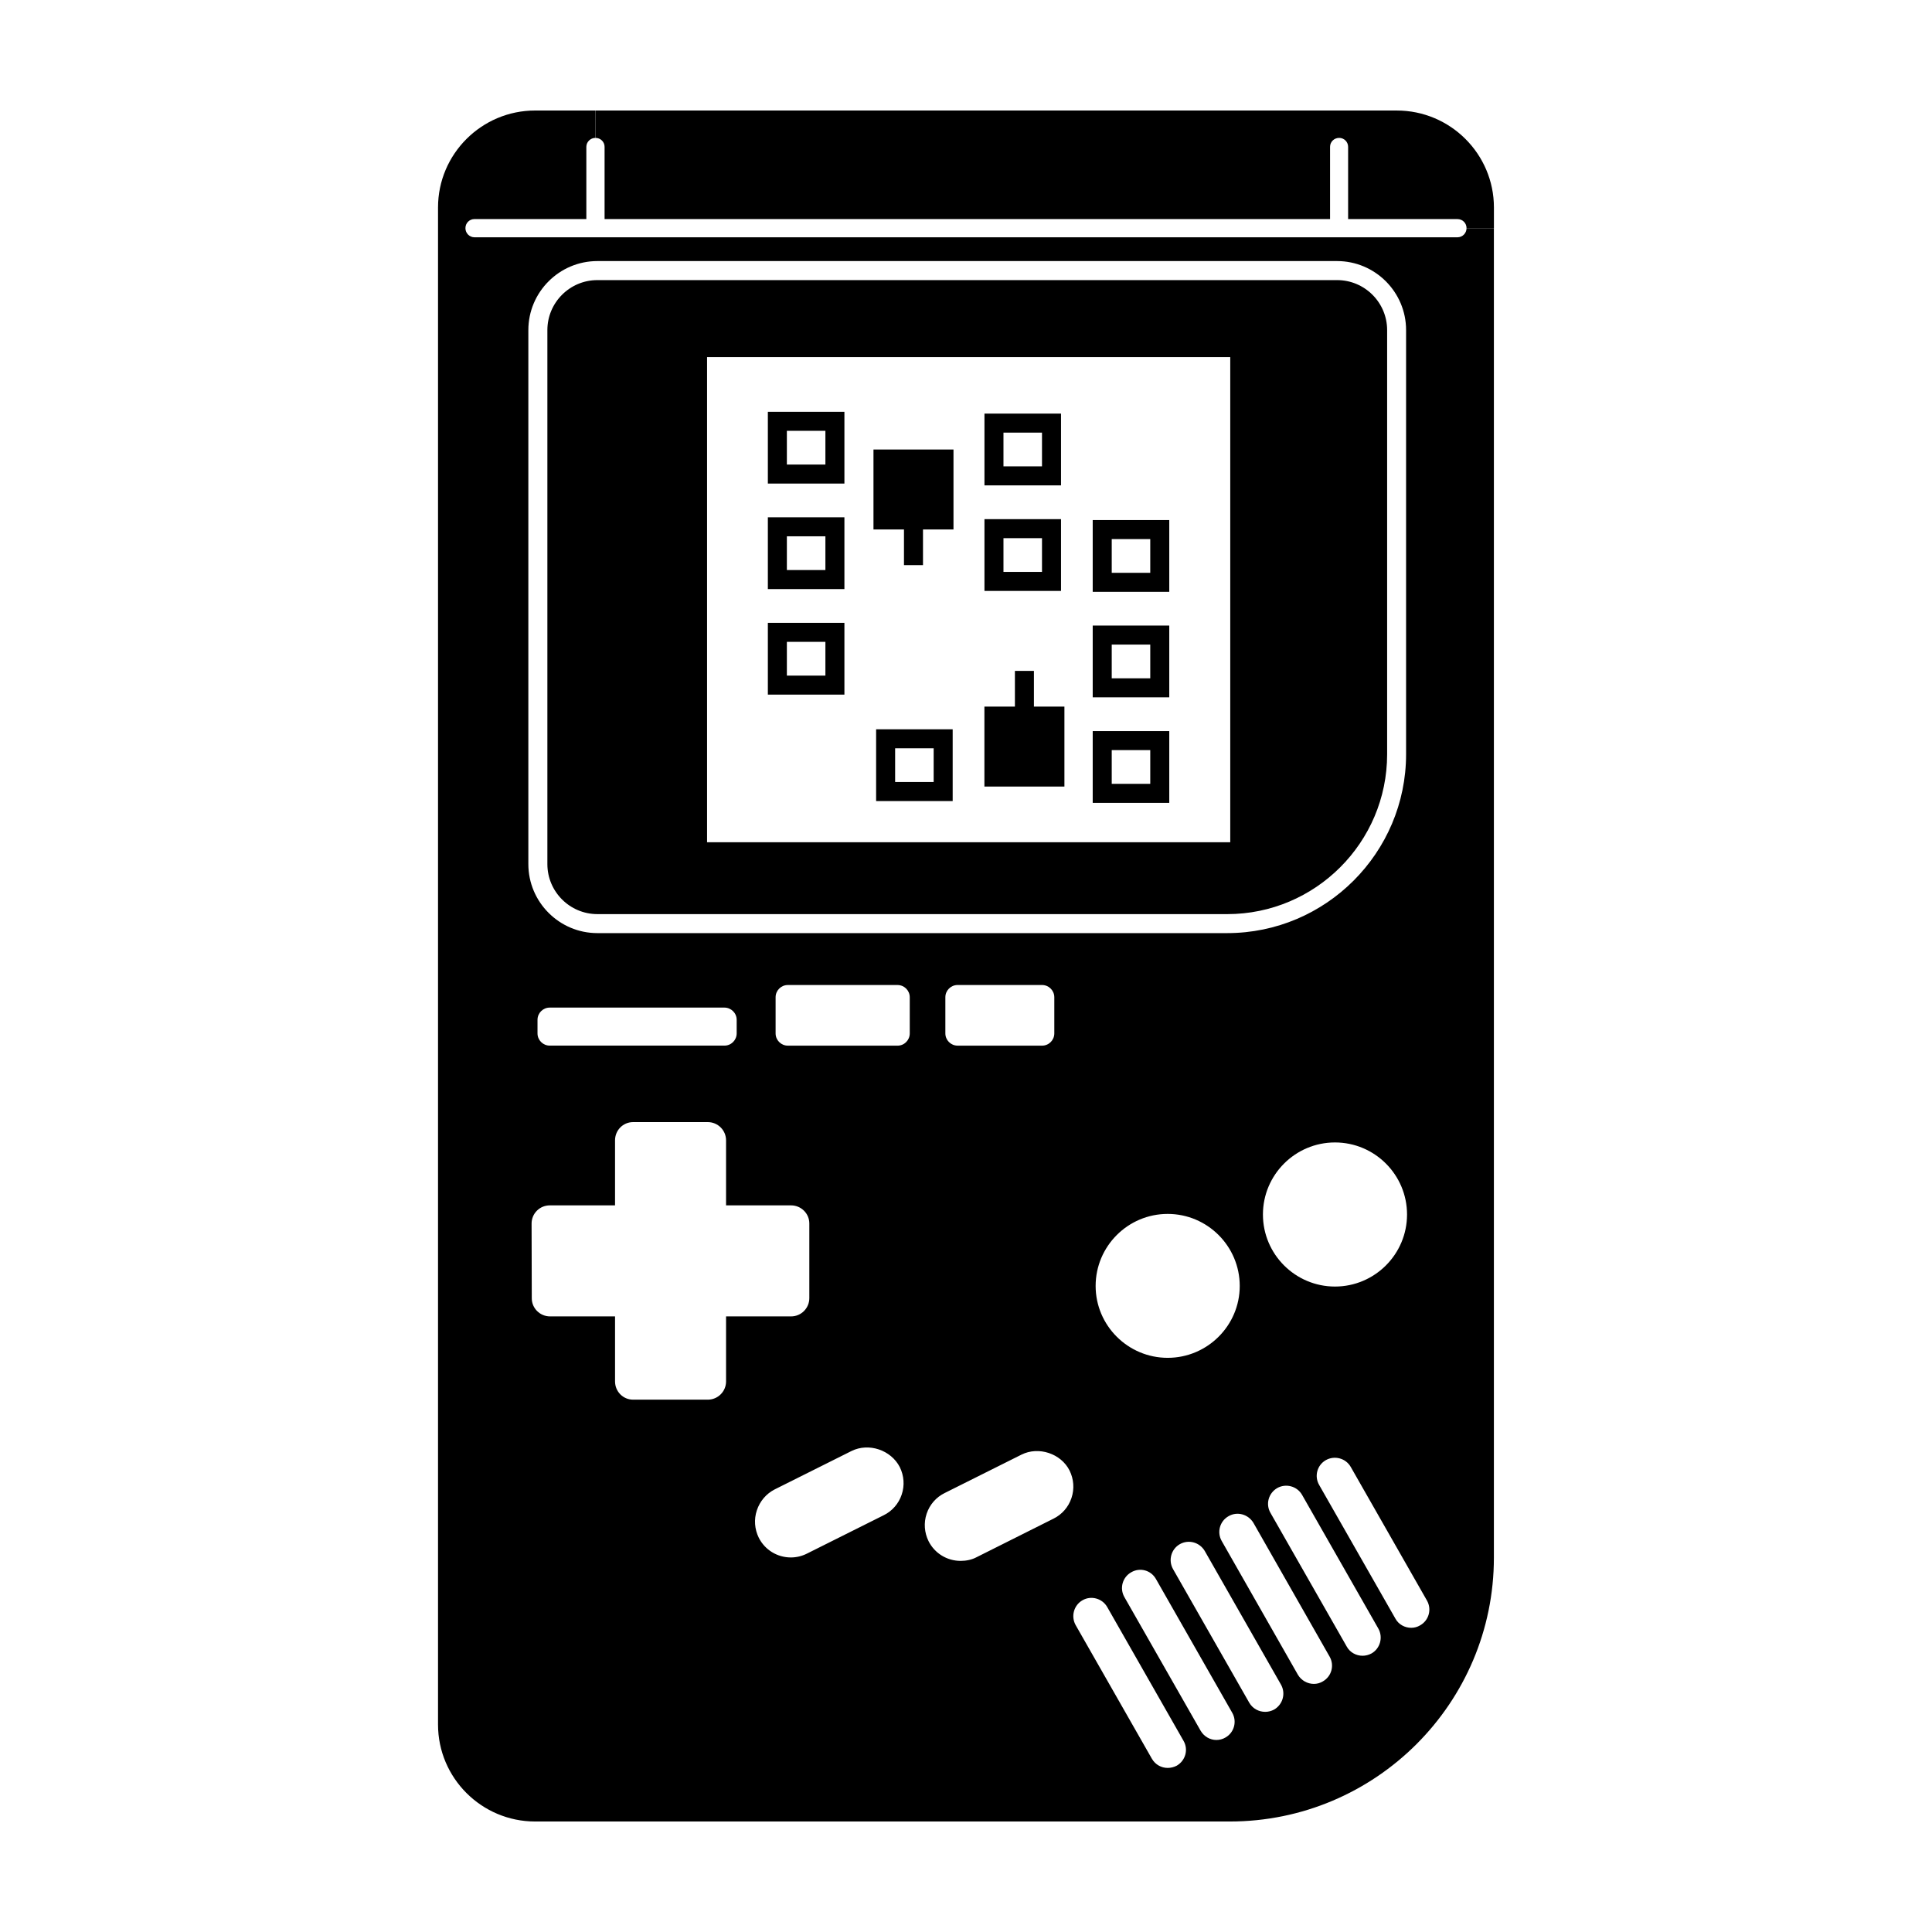 <?xml version="1.0" encoding="UTF-8"?>
<!-- Uploaded to: ICON Repo, www.svgrepo.com, Generator: ICON Repo Mixer Tools -->
<svg fill="#000000" width="800px" height="800px" version="1.1" viewBox="144 144 512 512" xmlns="http://www.w3.org/2000/svg">
 <g>
  <path d="m301.8 173.29h212.36c14.207 0 25.746 11.539 25.746 25.695v5.492h-7.254c0-1.359-1.059-2.418-2.418-2.418l-28.969-0.004v-19.145c0-1.309-1.059-2.367-2.367-2.367-1.359 0-2.418 1.059-2.418 2.367v19.145h-192.26v-19.145c0-1.309-1.059-2.367-2.418-2.367z"/>
  <path d="m532.65 204.47c0 1.309-1.059 2.418-2.418 2.418h-260.47c-1.359 0-2.418-1.109-2.418-2.418 0-1.359 1.059-2.418 2.418-2.418h29.625v-19.145c0-1.309 1.109-2.367 2.418-2.367l-0.004-7.254h-15.973c-14.207 0-25.746 11.539-25.746 25.695v402.04c0 14.156 11.539 25.695 25.746 25.695h184.09c38.594 0 69.98-31.336 69.98-69.93v-352.32zm-248.63 27.004c0-10.078 8.211-18.289 18.289-18.289h196.03c10.078 0 18.289 8.211 18.289 18.289v112.4c0 26.098-21.262 47.41-47.41 47.41h-166.91c-10.078 0-18.289-8.211-18.289-18.289zm232.86 234.38c0 10.531-8.566 19.094-19.094 19.094-10.531 0-19.094-8.566-19.094-19.094 0-10.531 8.566-19.094 19.094-19.094 10.527 0 19.094 8.562 19.094 19.094zm-44.336 18.941c0 10.48-8.566 19.043-19.094 19.043-10.531 0-19.094-8.566-19.094-19.043 0-10.531 8.566-19.094 19.094-19.094s19.094 8.566 19.094 19.094zm-49.141-76.508v9.574c0 1.793-1.449 3.246-3.246 3.246l-22.379-0.004c-1.793 0-3.246-1.449-3.246-3.246v-9.574c0-1.793 1.449-3.246 3.246-3.246h22.379c1.793 0.004 3.246 1.457 3.246 3.25zm-84.176 5.981v3.586c0 1.793-1.449 3.246-3.246 3.246h-46.289c-1.793 0-3.246-1.449-3.246-3.246v-3.586c0-1.793 1.449-3.246 3.246-3.246h46.289c1.789 0.008 3.246 1.457 3.246 3.246zm-2.812 95.82c0 2.672-2.168 4.836-4.836 4.836h-19.801c-2.672 0-4.785-2.168-4.785-4.836v-17.23h-17.23c-2.672 0-4.836-2.168-4.836-4.785l-0.051-19.801c0-1.309 0.504-2.519 1.41-3.426s2.117-1.41 3.426-1.41h17.281v-17.23c0-2.672 2.117-4.836 4.785-4.836h19.801c2.672 0 4.836 2.168 4.836 4.836v17.23h17.23c2.672 0 4.836 2.168 4.836 4.785v19.801c0 2.672-2.168 4.836-4.836 4.836h-17.23zm46.551 29.977c-0.805 2.418-2.519 4.383-4.785 5.492l-20.355 10.176c-1.309 0.656-2.769 1.008-4.231 1.008-3.629 0-6.902-2.016-8.516-5.238-1.109-2.266-1.309-4.836-0.504-7.254 0.805-2.418 2.469-4.383 4.734-5.543l20.355-10.176c4.586-2.266 10.48-0.25 12.797 4.281 1.109 2.266 1.312 4.836 0.504 7.254zm2.129-122.2c0 1.793-1.449 3.246-3.246 3.246l-29.059-0.004c-1.793 0-3.246-1.449-3.246-3.246v-9.574c0-1.793 1.449-3.246 3.246-3.246h29.059c1.793 0 3.246 1.449 3.246 3.246zm42.863 123.11c-0.805 2.418-2.519 4.383-4.785 5.492l-20.305 10.176c-1.309 0.707-2.82 1.008-4.281 1.008-3.629 0-6.902-2.016-8.516-5.238-1.109-2.266-1.309-4.836-0.504-7.254 0.805-2.418 2.519-4.383 4.785-5.492l20.355-10.176c4.535-2.266 10.48-0.301 12.746 4.231 1.109 2.266 1.309 4.836 0.504 7.254zm27.91 70.938c-0.754 0.402-1.613 0.605-2.418 0.605-1.664 0-3.273-0.855-4.18-2.418l-20.203-35.418c-1.309-2.316-0.504-5.289 1.812-6.602 2.266-1.309 5.238-0.504 6.551 1.812l20.203 35.418c1.359 2.316 0.551 5.238-1.766 6.602zm12.898-7.457c-0.754 0.453-1.613 0.656-2.418 0.656-1.664 0-3.273-0.906-4.18-2.469l-20.203-35.418c-1.309-2.316-0.504-5.238 1.812-6.551 2.316-1.359 5.238-0.555 6.551 1.762l20.199 35.418c1.359 2.316 0.555 5.289-1.762 6.602zm12.898-7.406c-0.754 0.402-1.562 0.605-2.367 0.605-1.715 0-3.324-0.855-4.231-2.418l-20.203-35.418c-1.309-2.316-0.504-5.289 1.812-6.602 2.316-1.309 5.238-0.504 6.602 1.812l20.203 35.418c1.305 2.32 0.5 5.242-1.816 6.602zm12.895-7.457c-0.754 0.453-1.562 0.656-2.367 0.656-1.715 0-3.324-0.906-4.231-2.418l-20.203-35.469c-1.309-2.316-0.504-5.238 1.812-6.551 2.316-1.359 5.238-0.504 6.602 1.762l20.203 35.469c1.309 2.32 0.504 5.242-1.816 6.551zm12.898-7.406c-0.754 0.402-1.562 0.605-2.367 0.605-1.664 0-3.324-0.855-4.18-2.418l-20.203-35.418c-1.359-2.316-0.555-5.238 1.762-6.602 2.316-1.309 5.289-0.504 6.602 1.812l20.203 35.418c1.309 2.32 0.5 5.293-1.816 6.602zm12.898-7.457c-0.754 0.453-1.562 0.656-2.367 0.656-1.664 0-3.324-0.855-4.18-2.418l-20.203-35.418c-1.359-2.316-0.555-5.289 1.762-6.602 2.316-1.309 5.289-0.504 6.602 1.812l20.203 35.418c1.305 2.32 0.5 5.242-1.816 6.551z"/>
  <path d="m302.31 386.25c-7.305 0-13.25-5.945-13.25-13.25v-141.52c0-7.305 5.945-13.25 13.25-13.25h196.04c7.305 0 13.254 5.945 13.254 13.25v112.4c0 23.363-19.004 42.371-42.371 42.371zm29.07-19.047h138.65v-128.57h-138.65z"/>
  <path d="m347.49 272.15h20.289v-19.02h-20.289zm5.039-13.98h10.211v8.941h-10.211z"/>
  <path d="m347.49 300.11h20.289v-19.02h-20.289zm5.039-13.984h10.211v8.941h-10.211z"/>
  <path d="m347.49 328.08h20.289v-19.023h-20.289zm5.039-13.984h10.211v8.949h-10.211z"/>
  <path d="m376.18 356.29h20.289v-19.02h-20.289zm5.039-13.988h10.211v8.941h-10.211z"/>
  <path d="m425.18 281.58h-20.289v19.02h20.289zm-5.039 13.98h-10.211v-8.941h10.211z"/>
  <path d="m425.18 253.61h-20.289v19.02h20.289zm-5.039 13.98h-10.211v-8.941h10.211z"/>
  <path d="m433.58 281.82v19.02h20.289v-19.02zm15.25 13.984h-10.211v-8.941h10.211z"/>
  <path d="m433.58 328.8h20.289v-19.02h-20.289zm5.039-13.98h10.211v8.941h-10.211z"/>
  <path d="m433.58 356.77h20.289v-19.02h-20.289zm5.039-13.984h10.211v8.941h-10.211z"/>
  <path d="m418 321.8h-5.039v9.453h-8.082v21.199h21.203v-21.199h-8.082z"/>
  <path d="m375.48 284.32h8.082v9.449h5.039v-9.449h8.082v-21.195h-21.203z"/>
 </g>
</svg>